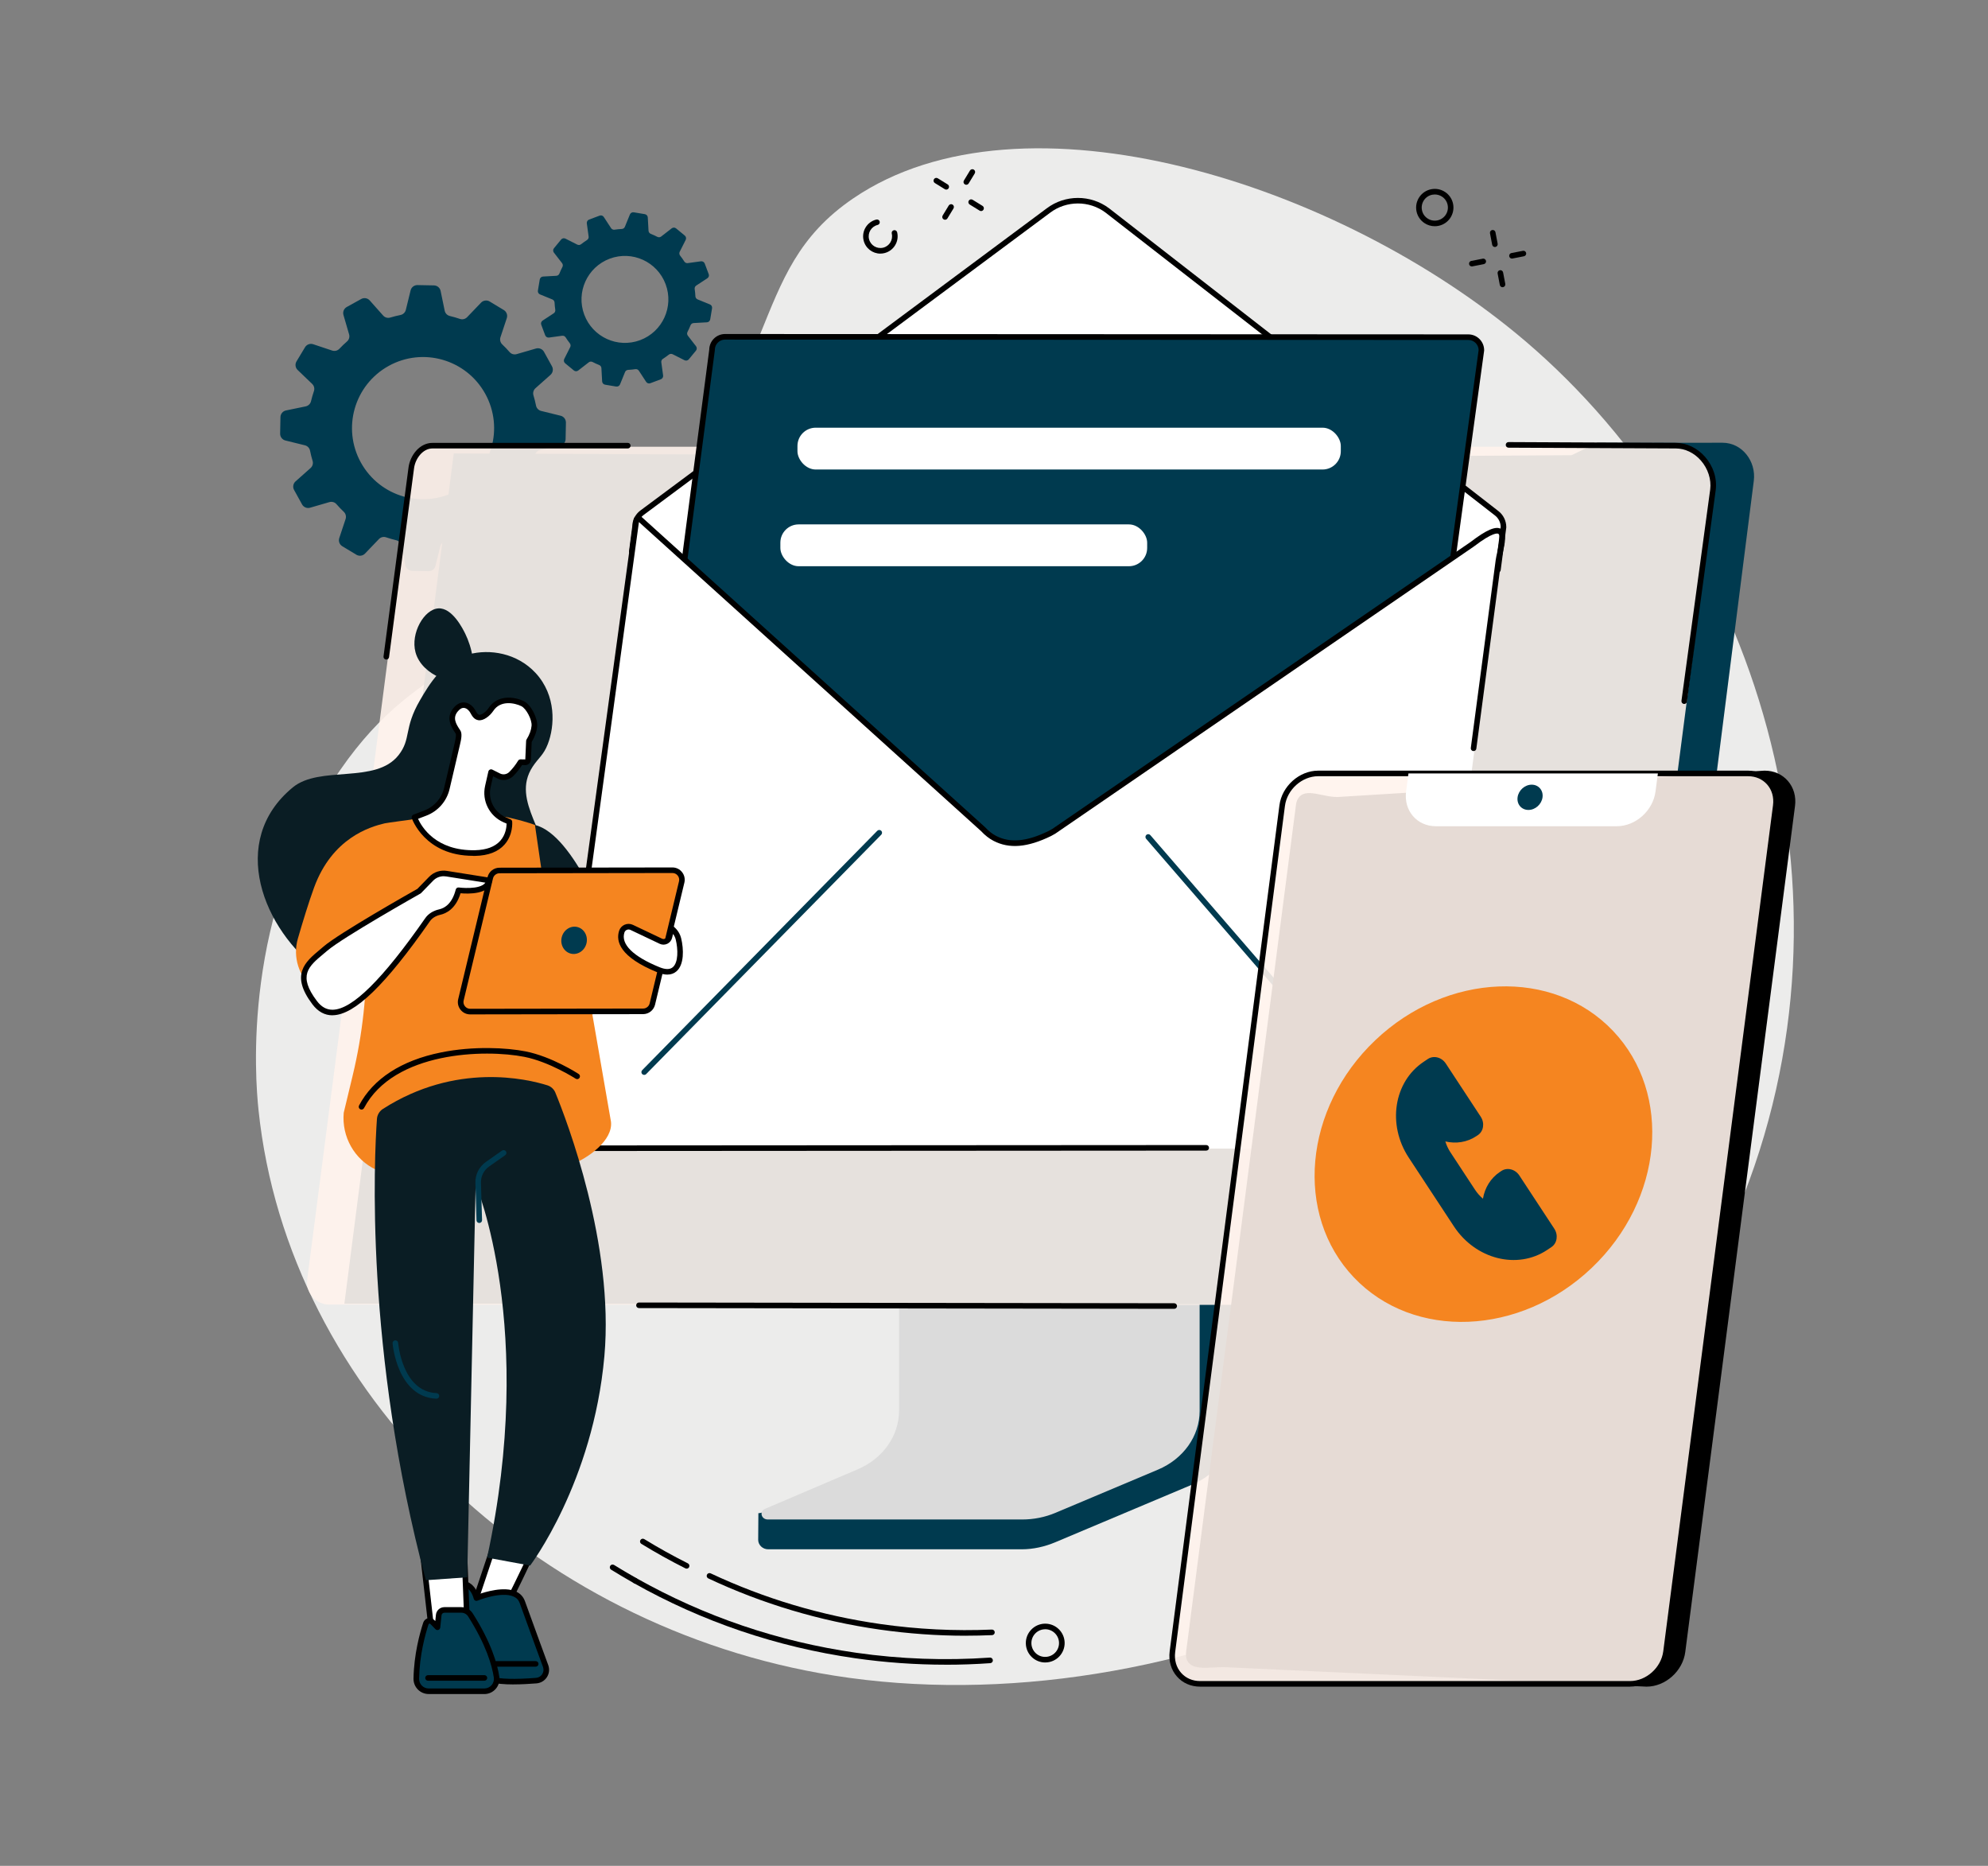 <svg xmlns="http://www.w3.org/2000/svg" id="Layer_1" data-name="Layer 1" viewBox="0 0 700.29 657.09"><rect x="0" y="0" width="700.29" height="657.09" fill="#808080" stroke="none"/><defs><style>      .cls-1 {        fill: #ececeb;      }      .cls-1, .cls-2, .cls-3, .cls-4, .cls-5, .cls-6, .cls-7, .cls-8 {        stroke-width: 0px;      }      .cls-3 {        fill: #fff;      }      .cls-4 {        fill: #0a1d24;      }      .cls-5 {        fill: #fff3ec;        opacity: .9;      }      .cls-6 {        fill: #003a4f;      }      .cls-7 {        fill: #dbdbdb;      }      .cls-8 {        fill: #f58520;      }    </style></defs><g id="Get_in_touch" data-name="Get in touch"><g><path class="cls-6" d="m194.44,129l-2.81-5.09c-.55-1-1.73-1.49-2.83-1.17l-6.79,1.97c-.9.26-1.89,0-2.5-.72-.83-.95-1.69-1.85-2.6-2.71-.68-.65-.91-1.63-.62-2.52l2.23-6.71c.36-1.09-.08-2.28-1.06-2.87l-4.97-3c-.98-.59-2.24-.42-3.03.4l-4.9,5.11c-.65.68-1.63.93-2.52.63-1.18-.4-2.38-.75-3.6-1.04-.91-.22-1.61-.96-1.8-1.88l-1.43-6.94c-.23-1.12-1.21-1.93-2.35-1.95l-5.8-.11c-1.14-.02-2.15.75-2.42,1.86l-1.68,6.86c-.22.91-.95,1.62-1.87,1.81-1.22.24-2.43.55-3.64.91-.9.27-1.88-.02-2.5-.73l-4.7-5.29c-.76-.86-2.01-1.07-3.01-.52l-5.08,2.81c-1,.55-1.49,1.73-1.17,2.83l1.98,6.8c.26.9,0,1.88-.72,2.5-.95.83-1.85,1.69-2.71,2.6-.65.68-1.63.91-2.52.62l-6.7-2.23c-1.09-.36-2.28.08-2.87,1.06l-3,4.98c-.59.98-.42,2.24.4,3.03l5.11,4.9c.68.65.93,1.63.63,2.52-.4,1.18-.75,2.38-1.04,3.6-.22.91-.96,1.61-1.88,1.8l-6.93,1.43c-1.12.23-1.93,1.21-1.95,2.35l-.11,5.81c-.02,1.14.75,2.15,1.86,2.42l6.86,1.69c.91.22,1.62.95,1.81,1.87.24,1.22.55,2.44.91,3.64.27.9-.02,1.88-.72,2.5l-5.29,4.7c-.85.76-1.07,2.01-.52,3.01l2.81,5.09c.55,1,1.73,1.49,2.83,1.17l6.79-1.97c.9-.26,1.89,0,2.5.72.83.95,1.69,1.85,2.6,2.71.68.65.91,1.63.62,2.52l-2.23,6.71c-.36,1.09.08,2.28,1.06,2.87l4.97,3c.98.59,2.24.42,3.03-.4l4.9-5.11c.65-.68,1.63-.93,2.52-.63,1.18.4,2.38.75,3.6,1.04.91.22,1.61.96,1.8,1.88l1.43,6.94c.23,1.12,1.21,1.93,2.35,1.95l5.8.11c1.14.02,2.15-.75,2.42-1.86l1.68-6.86c.22-.91.95-1.62,1.87-1.81,1.22-.24,2.43-.55,3.64-.91.9-.27,1.88.02,2.5.73l4.7,5.29c.76.86,2.01,1.07,3.01.52l5.08-2.81c1-.55,1.49-1.73,1.17-2.83l-1.98-6.8c-.26-.9,0-1.88.72-2.5.95-.83,1.85-1.69,2.71-2.6.65-.68,1.63-.91,2.52-.62l6.7,2.23c1.09.36,2.28-.08,2.87-1.06l3-4.98c.59-.98.42-2.24-.4-3.03l-5.11-4.9c-.68-.65-.93-1.63-.63-2.52.4-1.18.75-2.38,1.04-3.6.22-.91.96-1.61,1.88-1.8l6.93-1.43c1.12-.23,1.93-1.21,1.95-2.35l.11-5.81c.02-1.14-.75-2.15-1.86-2.42l-6.86-1.69c-.91-.22-1.62-.95-1.81-1.87-.24-1.22-.55-2.44-.91-3.64-.27-.9.02-1.88.72-2.5l5.29-4.7c.85-.76,1.07-2.01.52-3.01Zm-33.31,43.7c-12.1,6.69-27.32,2.29-34.01-9.81-6.69-12.11-2.3-27.34,9.8-34.03,12.1-6.69,27.32-2.29,34.01,9.81,6.69,12.11,2.3,27.34-9.8,34.03Z"></path><path class="cls-6" d="m249.64,96.53l-1.39-3.71c-.2-.54-.76-.87-1.33-.8l-4.65.64c-.49.07-.96-.17-1.23-.58-.46-.72-.94-1.41-1.46-2.06-.3-.39-.37-.91-.15-1.35l2.11-4.19c.26-.52.13-1.15-.32-1.52l-3.06-2.52c-.45-.37-1.09-.38-1.55-.02l-3.71,2.88c-.39.3-.91.34-1.35.11-.75-.39-1.51-.74-2.3-1.05-.46-.18-.77-.6-.8-1.09l-.26-4.69c-.03-.58-.46-1.06-1.04-1.16l-3.9-.65c-.57-.1-1.14.22-1.36.76l-1.77,4.34c-.19.46-.62.75-1.11.77-.84.04-1.68.12-2.51.25-.49.07-.97-.13-1.24-.54l-2.57-3.93c-.32-.49-.93-.69-1.47-.48l-3.71,1.39c-.54.2-.87.76-.8,1.33l.64,4.65c.07.49-.16.96-.58,1.23-.72.46-1.4.94-2.06,1.46-.39.31-.91.37-1.35.15l-4.18-2.11c-.52-.26-1.15-.13-1.52.32l-2.52,3.06c-.37.45-.38,1.09-.02,1.55l2.88,3.71c.3.39.34.91.11,1.35-.39.75-.74,1.52-1.05,2.3-.18.46-.6.77-1.09.8l-4.68.26c-.58.03-1.06.46-1.16,1.04l-.65,3.91c-.1.57.22,1.14.76,1.35l4.34,1.77c.45.19.75.62.77,1.11.04.84.12,1.68.25,2.52.07.49-.13.97-.54,1.24l-3.92,2.57c-.49.32-.69.93-.48,1.47l1.39,3.71c.2.54.76.87,1.33.8l4.65-.64c.49-.07.96.17,1.23.58.46.72.94,1.41,1.46,2.06.3.39.37.91.15,1.35l-2.11,4.19c-.26.52-.13,1.15.32,1.52l3.06,2.52c.45.37,1.09.38,1.55.02l3.71-2.88c.39-.3.91-.34,1.35-.11.75.39,1.51.74,2.3,1.05.46.18.77.6.8,1.09l.26,4.69c.03.58.46,1.06,1.04,1.16l3.9.65c.57.1,1.14-.22,1.36-.76l1.77-4.34c.19-.46.62-.75,1.11-.77.84-.04,1.68-.12,2.51-.25.49-.07.97.13,1.24.54l2.57,3.93c.32.49.93.69,1.47.48l3.71-1.39c.54-.2.87-.76.8-1.33l-.64-4.65c-.07-.49.16-.96.58-1.23.72-.46,1.4-.94,2.06-1.46.39-.31.91-.37,1.35-.15l4.18,2.11c.52.26,1.15.13,1.52-.32l2.52-3.06c.37-.45.38-1.09.02-1.55l-2.88-3.71c-.3-.39-.34-.91-.11-1.35.39-.75.74-1.52,1.05-2.3.18-.46.6-.77,1.09-.8l4.69-.26c.58-.03,1.06-.46,1.16-1.04l.65-3.91c.1-.57-.22-1.14-.76-1.35l-4.34-1.77c-.45-.19-.75-.62-.77-1.11-.04-.84-.12-1.68-.25-2.52-.07-.49.13-.97.54-1.24l3.92-2.57c.49-.32.69-.93.48-1.47Zm-24.14,23.26c-7.92,2.96-16.73-1.06-19.69-8.98-2.96-7.92,1.06-16.74,8.97-19.71,7.92-2.96,16.73,1.06,19.69,8.98,2.96,7.92-1.06,16.75-8.97,19.71Z"></path></g><path class="cls-1" d="m221.33,189.08c56.67-57.05,40.44-92.8,79.22-119.21,59.66-40.64,171.01-5.68,236.71,50.22,80.46,68.46,121.97,193.47,74.68,306.56-50.36,120.44-200.02,182.27-318.26,163.43-105.58-16.83-192.22-99.38-202.62-199.2-1.13-10.82-6.1-69.31,28.8-119.74,28.85-41.68,56.56-36.85,101.48-82.07Z"></path><g><g><path class="cls-2" d="m310.12,89.32c-2.75,0-5.24-1.88-5.91-4.66-.79-3.26,1.23-6.55,4.49-7.34.53-.13,1.06.2,1.18.72.13.53-.2,1.06-.72,1.18-2.21.53-3.57,2.76-3.04,4.97.53,2.21,2.76,3.57,4.97,3.04,2.21-.53,3.57-2.76,3.04-4.97-.13-.53.2-1.06.72-1.18.52-.13,1.06.2,1.18.72.79,3.26-1.23,6.55-4.49,7.34-.48.12-.95.17-1.42.17Z"></path><g><path class="cls-2" d="m333.32,66.77c-.18,0-.35-.05-.51-.15l-3.5-2.16c-.46-.28-.61-.89-.32-1.35.28-.46.89-.61,1.35-.32l3.5,2.16c.46.28.61.89.32,1.35-.19.3-.51.47-.84.47Z"></path><path class="cls-2" d="m345.59,74.33c-.18,0-.35-.05-.51-.15l-3.5-2.16c-.46-.28-.61-.89-.32-1.35.28-.46.89-.61,1.35-.32l3.5,2.16c.46.28.61.89.32,1.35-.19.3-.51.47-.84.47Z"></path><path class="cls-2" d="m332.9,77.39c-.17,0-.35-.05-.51-.14-.46-.28-.61-.89-.33-1.35l2.14-3.52c.28-.46.89-.61,1.35-.33.46.28.61.89.33,1.35l-2.14,3.52c-.19.3-.51.47-.84.47Z"></path><path class="cls-2" d="m340.38,65.07c-.17,0-.35-.05-.51-.14-.46-.28-.61-.89-.33-1.35l2.14-3.52c.28-.46.88-.61,1.35-.33.46.28.61.89.33,1.35l-2.14,3.52c-.18.3-.51.47-.84.47Z"></path></g></g><g><path class="cls-2" d="m505.4,79.67c-1.3,0-2.57-.39-3.67-1.13-1.45-.98-2.44-2.48-2.77-4.2-.33-1.72.03-3.47,1.01-4.93.98-1.45,2.48-2.44,4.2-2.77,1.72-.33,3.47.03,4.93,1.01,1.45.98,2.44,2.48,2.77,4.2.33,1.72-.03,3.47-1.01,4.93-.98,1.45-2.48,2.44-4.2,2.77-.42.08-.84.12-1.26.12Zm.03-11.18c-.29,0-.59.03-.88.08-1.21.23-2.26.92-2.95,1.94-.69,1.02-.94,2.25-.71,3.46s.92,2.25,1.94,2.94c1.02.69,2.25.94,3.46.71,1.21-.23,2.26-.92,2.95-1.94.69-1.02.94-2.25.71-3.46-.23-1.21-.92-2.25-1.94-2.94-.77-.52-1.66-.79-2.57-.79Z"></path><g><path class="cls-2" d="m529.28,101.15c-.46,0-.87-.33-.96-.8l-.77-4.04c-.1-.53.25-1.05.78-1.15.53-.1,1.05.25,1.15.78l.77,4.04c.1.53-.25,1.05-.78,1.15-.06.01-.12.02-.18.02Z"></path><path class="cls-2" d="m526.59,86.99c-.46,0-.87-.33-.96-.8l-.77-4.04c-.1-.53.25-1.05.78-1.15.53-.1,1.05.25,1.15.78l.77,4.04c.1.53-.25,1.05-.78,1.15-.06.01-.12.02-.18.02Z"></path><path class="cls-2" d="m532.6,91.06c-.46,0-.87-.32-.96-.79-.1-.53.24-1.05.77-1.15l4.04-.79c.53-.11,1.05.24,1.15.77.1.53-.24,1.05-.77,1.15l-4.04.79c-.06.01-.13.02-.19.02Z"></path><path class="cls-2" d="m518.46,93.83c-.46,0-.87-.32-.96-.79-.1-.53.24-1.05.77-1.15l4.04-.79c.53-.11,1.05.24,1.15.77.1.53-.24,1.05-.77,1.15l-4.04.79c-.06.01-.13.02-.19.02Z"></path></g></g><g><path class="cls-2" d="m241.86,552.42c-.15,0-.3-.03-.44-.1-5.26-2.64-10.48-5.55-15.5-8.62-.46-.28-.61-.89-.32-1.35.28-.46.89-.61,1.35-.32,4.97,3.05,10.14,5.92,15.36,8.54.48.24.68.83.44,1.32-.17.34-.52.54-.88.54Z"></path><path class="cls-2" d="m340.27,576.06c-10.14,0-20.33-.73-30.41-2.17-21.02-3.01-41.33-9.07-60.36-18.02-.49-.23-.7-.82-.47-1.31.23-.49.82-.7,1.31-.47,18.86,8.87,38.98,14.87,59.8,17.85,13.02,1.86,26.23,2.52,39.25,1.95.53-.02,1,.4,1.02.94.02.54-.4,1-.94,1.02-3.06.13-6.13.2-9.21.2Z"></path><path class="cls-2" d="m223.71,557.63c-.16,0-.33-.04-.48-.13-2.67-1.51-5.35-3.09-7.96-4.7-.46-.29-.6-.89-.32-1.35.29-.46.89-.6,1.35-.32,2.58,1.6,5.24,3.17,7.89,4.66.47.27.64.86.37,1.34-.18.32-.51.5-.86.5Z"></path><path class="cls-2" d="m333.15,586.26c-10.64,0-21.31-.76-31.89-2.27-27.6-3.95-53.86-12.86-78.03-26.48-.47-.27-.64-.86-.37-1.34.27-.47.86-.64,1.34-.37,23.96,13.5,49.98,22.33,77.35,26.25,15.64,2.24,31.5,2.81,47.14,1.71.54-.05,1.01.37,1.05.91.04.54-.37,1.01-.91,1.05-5.2.37-10.44.55-15.67.55Z"></path><path class="cls-2" d="m368.19,585.48c-3.71,0-6.76-2.98-6.83-6.7-.04-1.82.64-3.55,1.91-4.87,1.27-1.32,2.97-2.06,4.79-2.1.05,0,.09,0,.14,0,3.71,0,6.76,2.98,6.83,6.7.07,3.77-2.93,6.89-6.7,6.96-.05,0-.09,0-.14,0Zm0-11.7s-.06,0-.1,0c-2.68.05-4.83,2.28-4.77,4.96.05,2.69,2.26,4.85,4.96,4.77,2.68-.05,4.83-2.28,4.77-4.96-.05-2.65-2.23-4.78-4.87-4.78Z"></path></g></g><g><path class="cls-2" d="m170.34,219.99c-.25,0-.51-.1-.7-.29-.38-.39-.37-1.01.01-1.39l45.79-44.88c.39-.38,1.01-.37,1.39.01.38.39.37,1.01-.01,1.39l-45.79,44.88c-.19.19-.44.28-.69.28Z"></path><path class="cls-2" d="m164.93,212.46c-.18,0-.36-.05-.52-.15-.46-.29-.6-.89-.31-1.35l15.97-25.37c.29-.46.9-.6,1.35-.31.46.29.6.89.31,1.35l-15.97,25.37c-.19.3-.51.46-.83.46Z"></path></g><g><g><path class="cls-6" d="m433.12,412.11l-104.89.66c-.68,0-.9.63-.9,1.24v89.24c0,8.54-59.6,30.74-60.18,29.61l-.07,9.44c0,1.76,1.54,3.32,3.51,3.32h89.28c4.08,0,8.11-.91,11.81-2.46l48.35-20.36c8.7-3.66,14.2-11.54,14.2-20.12v-89.33c0-.61-.43-1.24-1.11-1.24Z"></path><path class="cls-7" d="m316.7,407.57v89.26c0,8.8-5.66,16.82-14.56,20.61l-32.62,13.92c-2.13.91-1.4,3.76.96,3.76h89.62c4.03,0,8.01-.8,11.66-2.33l36.14-15.22c8.96-3.77,14.68-11.82,14.68-20.67v-89.35c0-.37-.33-.66-.74-.66h-104.4c-.41,0-.74.3-.74.66Z"></path></g><g><path class="cls-6" d="m121.31,459.14l431.3.22,7.49.74,13.92.03c3.96,0,7.21-3.11,7.71-7.07l36.06-283.72c.88-6.9-4.12-13.42-11.02-13.42l-44.17.04-8.99,4.35-160.39,1-5.81-.68-227.56-.94-38.54,299.45Z"></path><path class="cls-5" d="m590.69,157.34c7.78,0,14.1,7.83,13.11,15.57l-36.32,279.66c-.51,3.93-3.85,6.88-7.8,6.88l-3.4.13-440.26-.13c-4.74,0-8.41-4.18-7.8-8.9l37.05-285.35c.51-3.93,3.53-7.86,7.48-7.86h437.94Z"></path><g><path class="cls-2" d="m413.63,460.93h0l-188.55-.26c-.54,0-.98-.44-.98-.98,0-.54.44-.98.98-.98h0l188.55.26c.54,0,.98.44.98.98,0,.54-.44.98-.98.98Z"></path><path class="cls-2" d="m555.91,460.15h-20.49c-.54,0-.98-.45-.98-.99s.44-.98.98-.98h20.45s3.37-.12,3.37-.12c3.49,0,6.42-2.59,6.86-6.02l9.72-74.81c.07-.54.56-.92,1.1-.85.54.07.92.56.85,1.1l-9.72,74.8c-.57,4.41-4.34,7.73-8.77,7.73l-3.37.13Z"></path><path class="cls-2" d="m593.28,247.91s-.09,0-.13,0c-.54-.07-.91-.57-.84-1.11l10.12-74.42c.45-3.53-.78-7.36-3.3-10.22-2.36-2.69-5.58-4.23-8.83-4.23l-58.91-.27c-.54,0-.98-.44-.98-.99,0-.54.44-.98.98-.98h0l58.91.27c3.81,0,7.57,1.79,10.3,4.9,2.93,3.33,4.31,7.63,3.77,11.78l-10.12,74.43c-.07.49-.49.85-.97.85Z"></path><path class="cls-2" d="m417.62,157.91h-92.29c-.54,0-.98-.44-.98-.98s.44-.98.98-.98h92.29c.54,0,.98.44.98.98s-.44.98-.98.98Z"></path><path class="cls-2" d="m136.07,232.26s-.09,0-.13,0c-.54-.07-.92-.56-.84-1.1l8.8-66.48c.55-4.28,3.87-8.71,8.46-8.71h68.79c.54,0,.98.44.98.98s-.44.98-.98.98h-68.79c-3.47,0-6.08,3.63-6.51,7l-8.8,66.49c-.07.49-.49.85-.97.85Z"></path></g></g></g><g><path class="cls-3" d="m223.7,185.46c0-1.93.91-3.75,2.45-4.91l143.14-106.41c6.14-4.65,14.61-4.67,20.77-.05l137.13,106.62c1.53,1.16,2.44,2.97,2.43,4.9l-27.73,212.86c-.45,3.48-3.41,6.08-6.92,6.07l-289.05-.15c-5.7,0-10.09-5.01-9.36-10.66l27.14-208.28Z"></path><path class="cls-2" d="m527.66,201.63s-.09,0-.13,0c-.54-.07-.92-.56-.85-1.1l1.95-14.97c-.02-1.59-.78-3.1-2.04-4.05l-137.14-106.63c-5.76-4.32-13.82-4.3-19.57.06l-143.14,106.41c-1.29.96-2.06,2.5-2.06,4.12v.13s-1.15,8.8-1.15,8.8c-.07.54-.56.92-1.1.85-.54-.07-.92-.56-.85-1.1l1.14-8.74c.02-2.2,1.08-4.3,2.85-5.62l143.14-106.41c6.44-4.88,15.47-4.9,21.94-.05l137.14,106.63c1.76,1.33,2.81,3.45,2.81,5.67v.13s-1.97,15.03-1.97,15.03c-.06.49-.49.86-.97.86Z"></path><g><path class="cls-6" d="m488.84,363.75l-269.54.18,31.52-240.73c0-2.54,2.06-4.59,4.59-4.59l261.82.13c2.54,0,4.59,2.06,4.59,4.6l-32.99,240.41Z"></path><path class="cls-2" d="m219.3,364.91c-.28,0-.55-.12-.74-.33-.19-.21-.27-.5-.24-.78l31.52-240.67c.02-1.46.6-2.84,1.63-3.87,1.05-1.05,2.45-1.63,3.94-1.63h0l261.82.13c3.07,0,5.57,2.5,5.57,5.58,0,.04,0,.09,0,.13l-32.99,240.41c-.07.49-.48.85-.97.85l-269.54.18h0Zm269.54-1.16h0,0ZM255.42,119.59c-.96,0-1.87.38-2.55,1.06-.68.68-1.06,1.59-1.06,2.55,0,.04,0,.08,0,.13l-31.38,239.62,267.57-.18,32.86-239.49c-.03-1.96-1.64-3.55-3.61-3.55l-261.82-.13h0Z"></path></g><g><rect class="cls-3" x="280.91" y="150.62" width="191.4" height="14.73" rx="6.43" ry="6.43"></rect><rect class="cls-3" x="274.89" y="184.68" width="129.21" height="14.73" rx="6.43" ry="6.43"></rect></g><path class="cls-3" d="m527.84,197.47c.68-5.13-5.03-8.65-9.31-5.73l-147.37,101.07c-.43.26-.87.51-1.33.73-7.02,3.43-13.59,4.75-19.42,1.71-1.55-.81-2.92-1.94-4.11-3.23l-120.98-109.25c-.16-.17-.4-.25-.63-.21-.23.05-.42.21-.5.43l-29.34,214.6c-.49,3.6,2.31,6.8,5.94,6.8l294.41-.19c3,0,5.54-2.23,5.93-5.2l26.7-201.53Z"></path><path class="cls-6" d="m476.09,378.55c-.28,0-.55-.12-.74-.34l-71.62-82.81c-.35-.41-.31-1.03.1-1.39.41-.36,1.03-.31,1.39.1l71.62,82.81c.35.41.31,1.03-.1,1.39-.19.16-.41.24-.64.24Z"></path><path class="cls-6" d="m226.92,378.55c-.25,0-.5-.09-.69-.28-.39-.38-.39-1-.01-1.39l82.81-84.3c.38-.39,1-.39,1.39-.01.39.38.39,1,.01,1.39l-82.81,84.3c-.19.2-.45.29-.7.29Z"></path><path class="cls-2" d="m200.79,405.37c-2.01,0-3.93-.87-5.25-2.39-1.32-1.52-1.93-3.53-1.66-5.53l29.34-214.6c0-.07.02-.13.05-.19.19-.54.66-.95,1.23-1.07.55-.12,1.12.07,1.51.46l120.95,109.23s.04.04.06.06c1.21,1.31,2.51,2.33,3.84,3.03,4.96,2.58,10.85,2.04,18.54-1.73.4-.19.8-.42,1.25-.69l147.32-101.04c5.74-4.39,9.01-5.77,10.88-4.58,2.07,1.32,1.27,4.95.5,8.46-.23,1.03-.44,2.01-.55,2.79l-8.75,66.08c-.07.54-.56.91-1.1.84-.54-.07-.92-.57-.84-1.1l8.75-66.08c.11-.86.34-1.88.58-2.95.45-2.03,1.28-5.8.37-6.38-.25-.16-1.87-.7-8.68,4.51l-147.41,101.1c-.54.33-1,.58-1.45.81-8.3,4.06-14.75,4.6-20.31,1.7-1.53-.79-2.99-1.94-4.35-3.4l-120.54-108.86-29.24,213.86c-.2,1.43.24,2.88,1.19,3.97.95,1.09,2.32,1.71,3.77,1.71h0l224.12-.14c.54,0,.98.44.98.98,0,.54-.44.98-.98.98l-224.12.14h0Z"></path></g><g><g><g><path class="cls-2" d="m621.6,272.39l-150.51,9.3c-6.19,0-12.81-4.22-13.63,2.04l-38.66,297.95c-.81,6.26,6.14,4.46,12.33,4.46l148.85,6.88c6.19,0,11.87-5.08,12.68-11.34l38.66-297.95c.81-6.26-3.55-11.34-9.74-11.34Z"></path><path class="cls-2" d="m580,593.99l-148.9-6.88c-1.09,0-2.26.06-3.4.12-3.65.19-7.1.38-8.86-1.52-.9-.97-1.24-2.37-1-4.17l38.66-297.95c.21-1.64.8-2.79,1.8-3.5,1.81-1.29,4.37-.76,7.34-.15,1.8.37,3.65.75,5.46.75l150.44-9.29s.04,0,.06,0c3.24,0,6.14,1.27,8.16,3.58,2.08,2.37,2.98,5.52,2.55,8.87l-38.66,297.95c-.87,6.72-7,12.19-13.65,12.19Zm-148.85-8.84l148.9,6.88c5.66,0,10.91-4.7,11.66-10.48l38.66-297.95c.36-2.79-.38-5.39-2.08-7.32-1.64-1.87-4.01-2.9-6.66-2.91l-150.47,9.29h-.01c-2.06,0-4.1-.42-5.9-.79-2.42-.5-4.7-.97-5.81-.18-.53.38-.85,1.08-.99,2.15l-38.66,297.95c-.16,1.21,0,2.05.5,2.58,1.13,1.22,4.28,1.06,7.31.89,1.16-.06,2.37-.13,3.55-.13Z"></path></g><g><path class="cls-5" d="m615.8,272.39h-151.45c-6.19,0-11.87,5.08-12.68,11.34l-38.66,297.95c-.81,6.26,3.55,11.34,9.74,11.34h151.45c6.19,0,11.87-5.08,12.68-11.34l38.66-297.95c.81-6.26-3.55-11.34-9.74-11.34Z"></path><path class="cls-2" d="m574.19,593.99h-151.45c-3.24,0-6.14-1.27-8.16-3.58-2.08-2.37-2.98-5.52-2.55-8.87l38.66-297.95c.87-6.72,7-12.19,13.65-12.19h151.45c3.24,0,6.14,1.27,8.16,3.57,2.08,2.37,2.98,5.52,2.55,8.87l-38.66,297.95c-.87,6.72-7,12.19-13.65,12.19Zm-109.85-320.63c-5.71,0-10.96,4.7-11.71,10.48l-38.66,297.95c-.36,2.79.38,5.39,2.08,7.32,1.65,1.88,4.02,2.91,6.69,2.91h151.45c5.71,0,10.96-4.7,11.71-10.48l38.66-297.95c.36-2.79-.38-5.39-2.08-7.32-1.65-1.87-4.02-2.91-6.69-2.91h-151.45Z"></path></g><path class="cls-3" d="m496.14,272.39l-.83,6.36c-.88,6.76,3.83,12.23,10.51,12.23h63.67c6.68,0,12.8-5.48,13.68-12.23l.83-6.36h-87.86Z"></path><path class="cls-6" d="m538.4,285.24c-2.43,0-4.14-1.99-3.82-4.45.32-2.46,2.55-4.45,4.97-4.45s4.14,1.99,3.82,4.45c-.32,2.46-2.55,4.45-4.97,4.45Z"></path></g><ellipse class="cls-8" cx="522.55" cy="406.44" rx="62.99" ry="55.32" transform="translate(-136.2 472.02) rotate(-43.56)"></ellipse><path class="cls-6" d="m509.13,401.98c3.72.88,7.65.32,10.93-1.87l.53-.35c2.02-1.35,2.47-4.25,1.01-6.48l-12.31-18.74c-1.47-2.23-4.29-2.94-6.32-1.59l-1.49,1c-10.52,7.02-12.87,22.12-5.24,33.73l15.92,24.22c7.63,11.6,22.34,15.31,32.85,8.29l1.49-1c2.02-1.35,2.47-4.25,1.01-6.48l-12.31-18.74c-1.47-2.23-4.29-2.94-6.32-1.59l-.53.35c-3.29,2.19-5.32,5.62-5.97,9.42-1.05-.89-1.99-1.95-2.8-3.17l-8.64-13.15c-.8-1.22-1.4-2.51-1.8-3.83Z"></path></g><g><g><g><path class="cls-4" d="m188.68,237.02c-6.53-7.07-16.25-8.56-23.55-6.57-9.24,2.52-13.9,10.52-17.19,16.16-5.81,9.97-3,13.58-7.57,19.36-8.09,10.25-27.7,3.46-37.25,11.34-22.95,18.92-10.44,50.2,9.9,64.96,13.57,9.85,32.02,4.15,37.04,2.6,15.24-4.7,40.48-13.91,42.93-35.91,1.64-14.79-13.45-26.65-5.34-38.98,2.07-3.14,3.78-3.99,5.31-7.92,2.49-6.38,3.05-17.11-4.28-25.05Z"></path><path class="cls-4" d="m164.83,238.76c3.47-2.82,1.27-11.12-.95-15.6-.83-1.68-4.56-9.19-9.46-8.9-5.03.3-9.85,8.75-8.06,15.44,2.25,8.37,14.39,12.36,18.46,9.06Z"></path></g><g><path class="cls-8" d="m141.38,289.76c10.47-3.42,26.43-5.87,45.5.21,6.95,2.21,11.94,8.34,12.8,15.59l15.54,89.46c.77,6.5-7.92,12.83-14.05,15.15-6.4,2.42-16.07,4.72-29.76,4.72-14.68,0-32.41-.08-38.37-2.69-.18-.08-.36-.16-.54-.24-7.66-3.57-12.17-11.66-11.42-20.07l3.16-13.15c3.49-14.5,5.11-29.39,4.81-44.3l-.51-26.04c-.39-8.38,4.84-16.02,12.82-18.62Z"></path><path class="cls-4" d="m214.75,328.2s-12.4-34.36-26.31-37.66l7.07,48.68,19.24-11.02Z"></path><path class="cls-8" d="m110.59,348.25c-5.32-4.21-7.55-11.21-5.66-17.72,1.7-5.85,3.85-12.9,5.72-18,6.4-17.44,19.67-21.34,24.84-22.57.81-.19,10.01-1.41,10.01-1.41l-5.53,53.36-23.64,9.68-5.74-3.34Z"></path></g><path class="cls-2" d="m127.35,390.76c-.15,0-.31-.04-.46-.11-.48-.25-.66-.85-.41-1.33,4.96-9.41,14.93-15.87,28.84-18.68,11.56-2.34,23.28-1.66,29.81-.37,9.18,1.81,18.34,7.71,18.72,7.96.45.29.58.9.29,1.36-.29.46-.9.58-1.36.29-.09-.06-9.24-5.94-18.03-7.68-13.9-2.75-46-1.94-56.53,18.04-.18.33-.52.52-.87.52Z"></path><g><g><g><path class="cls-8" d="m165.63,356.26l60.91-.09c1.54,0,2.89-1.06,3.26-2.56l10.34-42.98c.52-2.12-1.08-4.17-3.27-4.16l-60.91.09c-1.54,0-2.89,1.06-3.26,2.56l-10.34,42.98c-.52,2.12,1.08,4.17,3.27,4.16Z"></path><path class="cls-2" d="m165.62,357.24c-1.34,0-2.58-.6-3.41-1.66-.83-1.06-1.12-2.41-.8-3.72l10.33-42.97c.48-1.95,2.21-3.3,4.21-3.31l60.91-.09h0c1.34,0,2.58.6,3.41,1.66.83,1.06,1.12,2.41.8,3.72l-10.33,42.97c-.48,1.95-2.21,3.3-4.21,3.31l-60.91.09h0Zm71.25-49.79h0l-60.91.09c-1.09,0-2.04.75-2.3,1.81l-10.33,42.97c-.18.72-.02,1.46.44,2.04.45.58,1.13.91,1.87.91h0l60.91-.09c1.09,0,2.04-.75,2.3-1.81l10.33-42.97c.18-.72.02-1.46-.44-2.04-.45-.58-1.13-.91-1.87-.91Z"></path></g><path class="cls-6" d="m206.6,332.18c-.61,2.59-3.06,4.24-5.47,3.67-2.41-.57-3.88-3.13-3.27-5.72.61-2.59,3.06-4.24,5.47-3.67,2.41.57,3.88,3.13,3.27,5.72Z"></path></g><g><path class="cls-3" d="m236.56,327l-.78,3.09c-.33,1.3-1.77,1.98-2.98,1.41l-10.3-4.89c-1.37-.65-3.01.04-3.48,1.47-.97,2.94-.15,8.15,12.97,13.47,8.01,3.25,8.3-5.55,6.99-10.92-.58-2.38-2.42-3.63-2.42-3.63Z"></path><path class="cls-2" d="m235.1,343.23c-1.04,0-2.2-.26-3.47-.78-13.39-5.43-14.75-10.98-13.53-14.69.31-.95,1.02-1.71,1.94-2.11.93-.4,1.98-.38,2.9.05l10.3,4.89c.31.15.67.15.98,0,.31-.15.54-.42.62-.76l.77-3.09c.08-.31.3-.56.6-.68.3-.12.64-.08.9.11.09.06,2.16,1.5,2.82,4.21.95,3.92,1.1,9.34-1.64,11.7-.88.76-1.95,1.14-3.2,1.14Zm-13.68-15.89c-.21,0-.42.04-.61.13-.41.17-.71.5-.85.92-1.35,4.11,3.05,8.46,12.4,12.25,2.09.85,3.65.84,4.65-.03,1.93-1.66,1.88-6.22,1.02-9.75-.19-.8-.57-1.45-.94-1.95l-.35,1.41c-.23.91-.84,1.66-1.69,2.06-.85.4-1.82.4-2.66,0l-10.3-4.89c-.21-.1-.44-.15-.67-.15Z"></path></g></g><g><path class="cls-3" d="m147.63,313.82s-27.36,15.41-33,20.25c-5.64,4.84-11.76,8.51-3.78,19.05,6.78,8.96,18.72.95,39.77-29.24.99-1.42,2.6-2.29,4.28-2.67,2.11-.47,5.18-2.14,6.59-7.68,0,0,9.98,1.42,10.86-3.45l-14.99-2.39c-2.01-.36-4.06.31-5.49,1.77l-4.25,4.36Z"></path><path class="cls-2" d="m117.09,357.56c-2.72,0-5.08-1.29-7.02-3.85-7.93-10.47-2.56-14.95,2.63-19.29.43-.36.87-.72,1.3-1.1,5.51-4.73,30.78-19.02,33.03-20.29l4.15-4.26c1.65-1.7,4.03-2.46,6.36-2.05l14.97,2.38c.26.04.49.19.65.4.15.22.21.48.17.74-.87,4.84-8.49,4.58-11.1,4.34-1.69,5.56-5.13,7.13-7.09,7.57-1.61.36-2.92,1.17-3.69,2.27-15.65,22.45-26.51,32.97-34.18,33.12-.06,0-.11,0-.17,0Zm39.21-48.98c-1.39,0-2.73.55-3.71,1.56l-4.25,4.37c-.07.07-.14.12-.22.17-.27.15-27.34,15.42-32.84,20.14-.44.38-.88.75-1.32,1.11-5.29,4.42-9.12,7.62-2.32,16.6,1.56,2.06,3.35,3.07,5.45,3.07.04,0,.09,0,.13,0,6.89-.13,17.55-10.69,32.6-32.28,1.05-1.51,2.78-2.6,4.87-3.07,1.97-.44,4.59-2.01,5.85-6.97.12-.49.59-.8,1.09-.73.08.01,7.45.96,9.35-1.7l-13.77-2.19c-.31-.05-.61-.08-.92-.08Zm-8.66,5.24h0,0Z"></path></g><g><path class="cls-3" d="m175.7,273.29c1.47.74,3.25.43,4.42-.74,1.31-1.32,2.37-2.72,3.24-4.14l1.67.03c.53.01.98-.41,1-.94l.29-6.53c1.29-2.1,1.8-3.87,1.92-5.3.2-2.43-1.96-6.78-4.15-7.85-2.96-1.45-8.31-2.23-11.11,1.97-1.2,1.8-3.15,3.1-4.33,2.89-1.11-.2-1.57-1.15-2.11-2.13-1.02-1.83-3.56-3.56-6-.66-2.47,2.94-.76,5.64.78,7.89.62.91-.05,3.43-.3,4.5l-3.61,15.4c-.93,3.96-3.76,7.2-7.55,8.65l-3.87,1.48s4.27,12.96,21.38,12.6c13.06-.28,12.06-10.99,12.06-10.99l-1.72-.76c-4.49-1.98-6.95-6.87-5.86-11.65l1.15-5.08,2.71,1.36Z"></path><path class="cls-2" d="m166.66,301.4c-17.04,0-21.57-13.14-21.61-13.28-.16-.5.09-1.04.58-1.22l3.87-1.48c3.5-1.34,6.09-4.32,6.95-7.96l3.68-15.65c.58-2.44.53-3.23.38-3.47-1.39-2.05-3.73-5.49-.71-9.07,1.45-1.73,2.91-1.98,3.88-1.88,1.73.17,3.06,1.5,3.72,2.7l.11.19c.49.89.77,1.35,1.32,1.45.63.1,2.23-.8,3.34-2.47,2.88-4.33,8.42-4.23,12.36-2.31,2.64,1.29,4.92,6.14,4.7,8.82-.14,1.75-.79,3.6-1.93,5.52l-.28,6.28c-.05,1.04-.92,1.88-1.96,1.88h-.04l-1.11-.02c-.9,1.4-1.93,2.69-3.08,3.84-1.47,1.48-3.7,1.85-5.55.92l-1.59-.8-.87,3.86c-.98,4.32,1.25,8.75,5.3,10.54l1.72.76c.33.14.55.45.58.81.02.19.39,4.61-2.71,8.09-2.26,2.54-5.73,3.87-10.31,3.97-.24,0-.49,0-.72,0Zm-19.4-13.03c1.28,2.81,6.28,11.33,20.08,11.05,4-.09,6.98-1.2,8.87-3.3,1.96-2.18,2.23-4.91,2.25-6.07l-1.15-.5c-4.91-2.17-7.61-7.53-6.43-12.77l1.15-5.08c.07-.29.26-.54.54-.67.27-.13.59-.13.86.01l2.71,1.36h0c1.09.55,2.41.33,3.28-.55,1.17-1.18,2.21-2.51,3.09-3.96.18-.3.51-.46.86-.47l1.67.03.29-6.53c0-.17.06-.33.14-.47,1.06-1.72,1.66-3.36,1.78-4.87.18-2.12-1.88-6.05-3.6-6.89-2.29-1.12-7.3-2.22-9.86,1.63-1.23,1.84-3.51,3.64-5.32,3.31-1.5-.27-2.16-1.47-2.7-2.43l-.1-.19c-.4-.72-1.22-1.6-2.19-1.7-.73-.08-1.47.33-2.19,1.19-1.91,2.27-.8,4.29.84,6.71.75,1.11.36,3.09-.1,5.03l-.06.25-3.61,15.4c-1,4.28-4.05,7.77-8.16,9.35l-2.94,1.12Z"></path></g></g><g><g><g><path class="cls-3" d="m174.81,541.68l-9.07,27.06s9.88-.84,10.82-.66c.94.18,12.5-24.68,12.5-24.68l-14.26-1.72Z"></path><path class="cls-2" d="m165.74,569.73c-.3,0-.58-.14-.77-.38-.2-.26-.26-.61-.16-.92l9.07-27.06c.15-.44.58-.72,1.05-.66l14.26,1.72c.31.04.59.22.74.5.15.27.16.61.03.89-.03.06-2.93,6.29-5.9,12.43-6.34,13.07-6.73,12.99-7.68,12.81-.64-.08-5.88.27-10.55.67-.03,0-.06,0-.08,0Zm9.75-26.97l-8.34,24.89c2.96-.24,7.41-.58,9.06-.56,1.47-2.01,7.45-14.41,11.4-22.87l-12.12-1.47Zm1.21,24.36s.04,0,.06,0c-.02,0-.04,0-.06,0Z"></path></g><g><g><path class="cls-6" d="m167.81,562.8s13.64-5.59,16.16,1.43c3.21,8.93,8.22,22.55,8.22,22.55.85,2.37-.78,4.9-3.29,5.1-4.99.4-12.42.73-15.89-.49-5.47-1.92-14.54-19.23-14.54-19.23l2.8-14.73s4.95-.7,6.54,5.37Z"></path><path class="cls-2" d="m180.89,593.21c-3.24,0-6.26-.23-8.19-.91-5.67-1.99-14.14-17.89-15.09-19.7-.1-.2-.14-.42-.09-.64l2.8-14.73c.08-.41.41-.73.83-.79.06,0,5.23-.66,7.3,5.06,2.5-.89,9.09-2.89,13.25-1.04,1.56.69,2.64,1.85,3.21,3.42,3.17,8.82,8.17,22.4,8.22,22.54.51,1.43.34,2.97-.48,4.23-.82,1.27-2.15,2.06-3.66,2.19-2.5.2-5.38.36-8.1.36Zm-21.37-21.22c2.62,4.93,9.74,17.02,13.84,18.46,2.52.88,8.01,1.04,15.48.44.89-.07,1.68-.54,2.16-1.29.48-.75.59-1.66.29-2.5-.05-.13-5.05-13.72-8.22-22.55-.38-1.07-1.09-1.82-2.16-2.29-4.36-1.94-12.63,1.41-12.71,1.44-.26.11-.56.1-.81-.03-.25-.13-.44-.36-.51-.63-1.02-3.88-3.54-4.56-4.77-4.65l-2.58,13.61Z"></path></g><path class="cls-2" d="m188.71,586.96h-14.01c-.54,0-.98-.44-.98-.98s.44-.98.98-.98h14.01c.54,0,.98.44.98.98s-.44.98-.98.98Z"></path></g></g><g><g><polygon class="cls-3" points="149.09 548.33 152.17 575.55 164.57 572.15 163.61 547.62 149.09 548.33"></polygon><path class="cls-2" d="m152.17,576.54c-.19,0-.39-.06-.55-.17-.24-.16-.39-.42-.43-.7l-3.08-27.22c-.03-.27.05-.54.23-.75.18-.21.43-.33.7-.34l14.53-.71c.26-.02.52.08.71.26.19.18.31.42.32.69l.95,24.53c.02.46-.28.86-.72.98l-12.4,3.4c-.09.02-.17.04-.26.04Zm-1.99-27.28l2.84,25.04,10.54-2.89-.89-22.76-12.49.61Z"></path></g><g><g><path class="cls-6" d="m151,595.61h19.62c2.66,0,4.69-2.36,4.3-4.98-.66-4.43-2.79-11.78-9.18-21.88-.7-1.1-1.92-1.77-3.22-1.77h-5.97c-1.03,0-1.89.78-2,1.8l-.45,4.3-1.81-1.86c-.71-.73-1.94-.45-2.26.52-1.14,3.48-3.23,10.94-3.38,19.45-.04,2.43,1.92,4.43,4.35,4.43Z"></path><path class="cls-2" d="m170.62,596.59h-19.62c-1.44,0-2.8-.57-3.81-1.6-1.01-1.03-1.55-2.39-1.53-3.83.16-8.56,2.22-16.04,3.43-19.73.26-.78.89-1.36,1.69-1.54.81-.19,1.63.06,2.21.65l.34.35.23-2.22c.16-1.53,1.44-2.68,2.97-2.68h5.97c1.65,0,3.17.83,4.05,2.23,6.51,10.28,8.66,17.78,9.33,22.27.23,1.53-.22,3.09-1.24,4.26-1.01,1.18-2.49,1.85-4.04,1.85Zm-19.3-24.8s-.07,0-.09.01c-.08.02-.21.07-.27.24-1.18,3.59-3.18,10.86-3.33,19.16-.02.91.33,1.77.96,2.42.64.65,1.49,1.01,2.41,1.01h19.62c.98,0,1.91-.43,2.55-1.17.64-.74.92-1.72.78-2.69-.64-4.3-2.72-11.51-9.04-21.5-.51-.81-1.43-1.32-2.39-1.32h-5.97c-.53,0-.97.4-1.02.92l-.45,4.3c-.04.38-.29.7-.65.83-.36.13-.76.03-1.03-.24l-1.81-1.86c-.09-.09-.19-.12-.27-.12Z"></path></g><path class="cls-2" d="m170.64,591.9h-19.87c-.54,0-.98-.44-.98-.98s.44-.98.98-.98h19.87c.54,0,.98.44.98.98s-.44.98-.98.98Z"></path></g></g><g><path class="cls-4" d="m195.65,384.83c-.52-1.26-1.55-2.22-2.85-2.62-7.17-2.25-32.18-8.18-57.93,8.33-1.21.78-1.99,2.09-2.09,3.52-.93,13.08-4.4,81.48,17.23,162.45l14.57-1.04,2.97-138.46s21.59,50.76,4.03,131.54l15.16,2.8s22.18-29.17,26.16-73.74c3.51-39.43-13.32-83.21-17.26-92.79Z"></path><path class="cls-6" d="m153.73,492.58s-.03,0-.04,0c-13.83-.6-15.39-19.32-15.4-19.51-.04-.54.36-1.01.91-1.05.55-.03,1.01.36,1.05.91.01.17,1.44,17.17,13.53,17.69.54.02.96.48.94,1.02-.02.53-.46.94-.98.94Z"></path><path class="cls-6" d="m168.83,430.7c-.53,0-.96-.42-.98-.95l-.39-13.15c-.09-2.94,1.3-5.7,3.7-7.4l5.68-3.99c.44-.31,1.06-.21,1.37.24.31.44.21,1.06-.24,1.37l-5.68,3.99c-1.86,1.31-2.94,3.45-2.87,5.73l.39,13.15c.02.54-.41.99-.95,1.01,0,0-.02,0-.03,0Z"></path></g></g></g></g></svg>